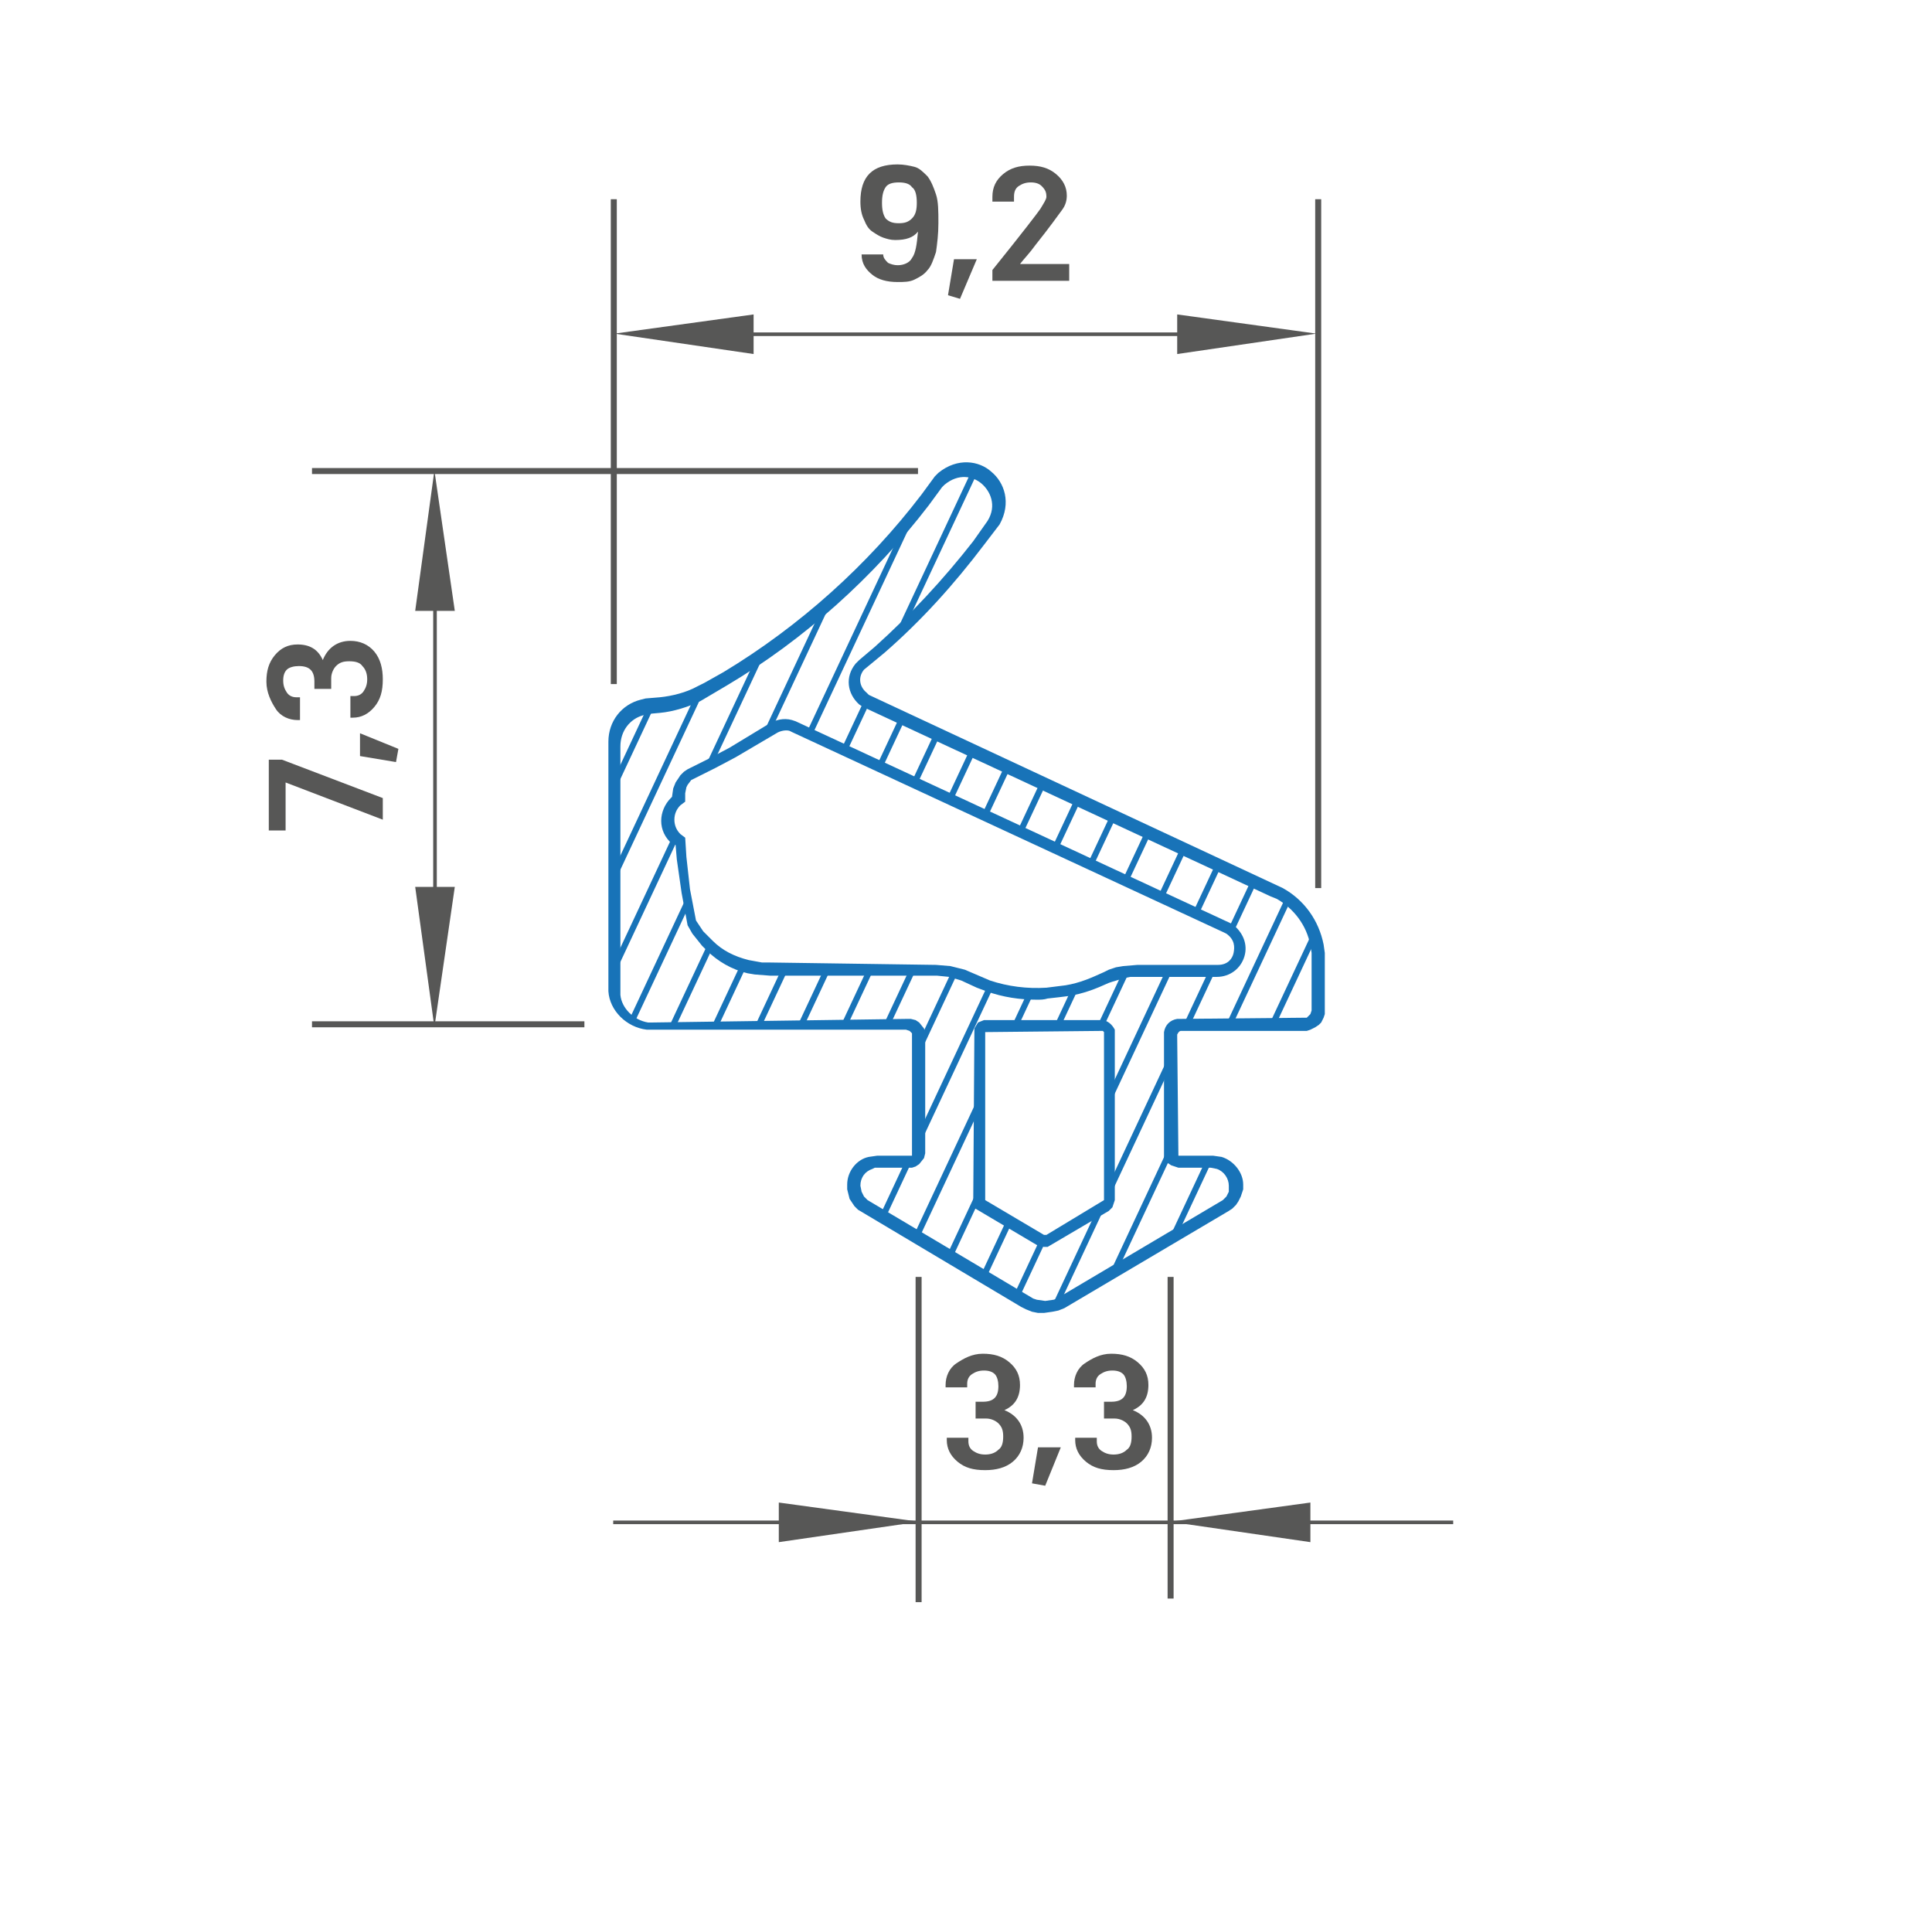 <?xml version="1.0" encoding="UTF-8"?> <!-- Generator: Adobe Illustrator 24.0.2, SVG Export Plug-In . SVG Version: 6.00 Build 0) --> <svg xmlns="http://www.w3.org/2000/svg" xmlns:xlink="http://www.w3.org/1999/xlink" x="0px" y="0px" viewBox="0 0 161 160.5" style="enable-background:new 0 0 161 160.5;" xml:space="preserve"> <style type="text/css"> .st0{fill:#575756;} .st1{fill:#1873B8;} .st2{clip-path:url(#SVGID_2_);} </style> <g id="Слой_1"> </g> <g id="Слой_2"> <g> <rect x="97.3" y="106.4" class="st0" width="0.5" height="26.8"></rect> </g> <g> <rect x="76.3" y="106.4" class="st0" width="0.5" height="27.1"></rect> </g> <g> <g> <rect x="51.1" y="126.7" class="st0" width="70" height="0.3"></rect> </g> <g> <polygon class="st0" points="76.6,126.8 64.9,128.5 64.9,125.2 "></polygon> </g> <g> <polygon class="st0" points="97.5,126.8 109.2,125.2 109.2,128.5 "></polygon> </g> </g> <g> <path class="st0" d="M81.9,112.8c0.9,0,1.6,0.2,2.2,0.7s0.9,1.1,0.9,1.9c0,1-0.4,1.7-1.3,2.1c1,0.4,1.6,1.2,1.6,2.3 c0,0.8-0.3,1.5-0.9,2c-0.6,0.5-1.4,0.7-2.3,0.7c-1,0-1.7-0.2-2.3-0.7c-0.6-0.5-0.9-1.1-0.9-1.8v-0.2h1.8v0.3 c0,0.3,0.1,0.6,0.4,0.8c0.3,0.2,0.6,0.3,1,0.3c0.4,0,0.8-0.1,1.1-0.4c0.3-0.2,0.4-0.6,0.4-1.1c0-0.5-0.1-0.8-0.4-1.1 c-0.2-0.2-0.6-0.4-1-0.4h-0.9v-1.4h0.6c0.9,0,1.3-0.4,1.3-1.3c0-0.4-0.1-0.8-0.3-1s-0.5-0.3-0.9-0.3c-0.4,0-0.7,0.1-1,0.3 s-0.4,0.5-0.4,0.8v0.3h-1.8v-0.2c0-0.7,0.3-1.4,0.9-1.8S81,112.8,81.9,112.8z"></path> <path class="st0" d="M86,123.6l0.5-3h1.9l-1.3,3.2L86,123.6z"></path> <path class="st0" d="M92.6,112.8c0.9,0,1.6,0.2,2.2,0.7s0.9,1.1,0.9,1.9c0,1-0.4,1.7-1.3,2.1c1,0.4,1.6,1.2,1.6,2.3 c0,0.8-0.3,1.5-0.9,2c-0.6,0.5-1.4,0.7-2.3,0.7c-1,0-1.7-0.2-2.3-0.7c-0.6-0.5-0.9-1.1-0.9-1.8v-0.2h1.8v0.3 c0,0.3,0.1,0.6,0.4,0.8c0.3,0.2,0.6,0.3,1,0.3c0.4,0,0.8-0.1,1.1-0.4c0.3-0.2,0.4-0.6,0.4-1.1c0-0.5-0.1-0.8-0.4-1.1 c-0.2-0.2-0.6-0.4-1-0.4h-0.9v-1.4h0.6c0.9,0,1.3-0.4,1.3-1.3c0-0.4-0.1-0.8-0.3-1s-0.5-0.3-0.9-0.3c-0.4,0-0.7,0.1-1,0.3 s-0.4,0.5-0.4,0.8v0.3h-1.8v-0.2c0-0.7,0.3-1.4,0.9-1.8S91.7,112.8,92.6,112.8z"></path> </g> <g> <rect x="109.6" y="16.6" class="st0" width="0.5" height="57.4"></rect> </g> <g> <rect x="50.9" y="16.6" class="st0" width="0.5" height="40.4"></rect> </g> <g> <g> <rect x="58.8" y="27.7" class="st0" width="42.2" height="0.3"></rect> </g> <g> <polygon class="st0" points="109.7,27.8 98.1,29.5 98.1,26.2 "></polygon> </g> <g> <polygon class="st0" points="51.2,27.8 62.8,26.2 62.8,29.5 "></polygon> </g> </g> <g> <path class="st0" d="M74.6,20c-0.4,0-0.7-0.1-1-0.2c-0.3-0.1-0.6-0.3-0.9-0.5s-0.5-0.5-0.7-1c-0.2-0.4-0.3-0.9-0.3-1.5 c0-2.1,1-3.1,3.1-3.1c0.5,0,1,0.1,1.4,0.2s0.7,0.4,1.1,0.8c0.3,0.4,0.5,0.9,0.7,1.5c0.2,0.6,0.2,1.4,0.2,2.4 c0,0.9-0.1,1.7-0.2,2.4c-0.2,0.6-0.4,1.2-0.7,1.5c-0.3,0.4-0.7,0.6-1.1,0.8c-0.4,0.2-0.9,0.2-1.4,0.2c-0.9,0-1.6-0.2-2.1-0.6 s-0.9-0.9-0.9-1.7h1.8c0,0.3,0.2,0.5,0.4,0.7c0.2,0.1,0.5,0.2,0.8,0.2c0.5,0,1-0.2,1.2-0.6c0.3-0.4,0.4-1.1,0.5-2.2 C76.1,19.8,75.5,20,74.6,20z M74.9,18.6c0.5,0,0.8-0.1,1.1-0.4s0.4-0.7,0.4-1.3c0-0.6-0.1-1.1-0.4-1.3c-0.2-0.3-0.6-0.4-1.1-0.4 c-0.5,0-0.9,0.1-1.1,0.4s-0.3,0.7-0.3,1.3c0,0.6,0.1,1,0.3,1.3C74.1,18.5,74.4,18.6,74.9,18.6z"></path> <path class="st0" d="M79,24.6l0.5-3h1.9L80,24.9L79,24.6z"></path> <path class="st0" d="M82.7,23.4v-0.9c2.5-3.1,3.8-4.8,4-5.1c0.3-0.5,0.5-0.8,0.5-1c0-0.4-0.1-0.6-0.4-0.9 c-0.2-0.2-0.5-0.3-0.9-0.3c-0.4,0-0.7,0.1-1,0.3c-0.3,0.2-0.4,0.5-0.4,0.9v0.4h-1.8v-0.4c0-0.8,0.3-1.4,0.9-1.9 c0.6-0.5,1.3-0.7,2.2-0.7c0.9,0,1.6,0.2,2.2,0.7c0.6,0.5,0.9,1.1,0.9,1.8c0,0.4-0.1,0.8-0.4,1.2c-0.3,0.4-1,1.4-2.2,2.9 c-0.5,0.7-1,1.2-1.3,1.6h4.1v1.4H82.7z"></path> </g> <g> <rect x="26" y="39" class="st0" width="50.5" height="0.5"></rect> </g> <g> <rect x="26" y="85.1" class="st0" width="22.7" height="0.5"></rect> </g> <g> <g> <rect x="36.1" y="48.8" class="st0" width="0.3" height="28.1"></rect> </g> <g> <polygon class="st0" points="36.2,39.2 37.9,50.9 34.6,50.9 "></polygon> </g> <g> <polygon class="st0" points="36.2,85.6 34.6,73.9 37.9,73.9 "></polygon> </g> </g> <g> <path class="st0" d="M22.4,69.2v-5.9h1.1l8.4,3.2v1.8l-8.1-3.1v4H22.4z"></path> <path class="st0" d="M33,63.5l-3-0.5v-1.9l3.2,1.3L33,63.5z"></path> <path class="st0" d="M22.2,56.8c0-0.9,0.2-1.6,0.7-2.2s1.1-0.9,1.9-0.9c1,0,1.7,0.4,2.1,1.3c0.4-1,1.2-1.6,2.3-1.6 c0.8,0,1.5,0.3,2,0.9c0.5,0.6,0.7,1.4,0.7,2.3c0,1-0.2,1.7-0.7,2.3c-0.5,0.6-1.1,0.9-1.8,0.9h-0.2v-1.8h0.3c0.3,0,0.6-0.1,0.8-0.4 c0.2-0.3,0.3-0.6,0.3-1c0-0.4-0.1-0.8-0.4-1.1c-0.2-0.3-0.6-0.4-1.1-0.4c-0.5,0-0.8,0.1-1.1,0.4c-0.2,0.2-0.4,0.6-0.4,1v0.9h-1.4 v-0.6c0-0.9-0.4-1.3-1.3-1.3c-0.4,0-0.8,0.1-1,0.3s-0.3,0.5-0.3,0.9c0,0.4,0.1,0.7,0.3,1s0.5,0.4,0.8,0.4H25V60h-0.2 c-0.7,0-1.4-0.3-1.8-0.9S22.2,57.7,22.2,56.8z"></path> </g> <g> <path class="st1" d="M87,109.4l-0.5,0l-0.5-0.1l-0.5-0.2l-0.4-0.2l-13.6-8.1l-0.3-0.3l-0.2-0.3l-0.2-0.3l-0.1-0.4l-0.1-0.4l0-0.4 c0-1.1,0.8-2.1,1.8-2.3l0.7-0.1l2.9,0l0-0.2l0-10l-0.2-0.2l-0.3-0.1l-21.2,0l-0.4,0c-1.7-0.2-3.1-1.6-3.2-3.2l0-0.4l0-20.4 c0-1.7,1.1-3.1,2.7-3.5l0.4-0.1l1.2-0.1c1-0.1,2.2-0.4,3.1-0.9l0.6-0.3l1.6-0.9c6.3-3.8,12-8.9,16.5-14.8l1.1-1.5l0.3-0.3 c1.6-1.3,3.4-1,4.4-0.1c1.1,0.9,1.7,2.6,0.7,4.4l-1.3,1.7c-2.5,3.3-5.2,6.3-8.3,9L72,55.8c-0.5,0.6-0.4,1.4,0.2,1.9l0.2,0.2 L106.9,74c1.8,1,3,2.7,3.4,4.7l0.1,0.7l0,0.6l0,4.2l0,0.3l-0.1,0.3l-0.2,0.4l-0.2,0.2l-0.3,0.2l-0.4,0.2l-0.3,0.1l-0.2,0l-10.3,0 c-0.1,0-0.2,0.1-0.3,0.3l0,0.2l0.1,9.9l0.2,0l2.7,0l0.7,0.1c1,0.3,1.8,1.3,1.8,2.3l0,0.4l-0.2,0.6l-0.2,0.4l-0.2,0.3l-0.3,0.3 l-0.3,0.2l-13.7,8.1l-0.5,0.2l-0.5,0.1L87,109.4z M75.6,84.9l0.3,0l0.4,0.1l0.3,0.2l0.4,0.5l0.1,0.3l0,0.2l0,9.9L77,96.5L76.6,97 l-0.3,0.2L76,97.3l-3.1,0l-0.2,0.1c-0.6,0.2-1,0.7-1,1.4l0.1,0.5l0.2,0.4l0.3,0.3l13.8,8.2l0.3,0.1l0.7,0.1l0.7-0.1l0.3-0.1 l0.3-0.2l13.5-8l0.3-0.3l0.2-0.4l0-0.2v-0.3c0-0.6-0.4-1.2-1-1.4l-0.5-0.1l-2.7,0l-0.6-0.2l-0.3-0.2L97,96.5L97,96.2l0-9.9l0-0.3 c0.1-0.6,0.5-1,1.1-1.1l0.3,0l10.5-0.1l0.3-0.3l0.1-0.3l0-0.2l0-4.6l-0.1-0.6c-0.3-1.7-1.4-3.1-2.8-3.9l-0.5-0.2l-34-15.8 l-0.3-0.2c-1-0.9-1.2-2.3-0.3-3.4l0.3-0.3l1.3-1.1c3-2.7,5.7-5.6,8.2-8.8l1.2-1.7c0.8-1.3,0.2-2.5-0.5-3.1 c-0.7-0.6-1.9-0.9-3.1,0.1l-0.2,0.2l-1.1,1.5c-4.6,6-10.4,11.2-16.8,15l-2.2,1.3c-1,0.5-2.3,0.9-3.4,1l-1.1,0.1l-0.3,0.1 c-1.1,0.3-1.9,1.3-1.9,2.6l0,20.7c0.1,1.1,1.1,2.1,2.3,2.3l0.4,0L75.6,84.9z M87,103.9l-0.5-0.1l-5.4-3.2l0.1-14.9l0.3-0.5 l0.5-0.2l0.2,0l9.6,0c0.5,0,0.9,0.4,1.1,0.8l0,0.2l0,14l-0.2,0.6l-0.3,0.3l-5.1,3L87,103.9z M87,102.9L87,102.9l0.2,0l4.8-2.9 l0-14c0,0-0.1-0.1-0.1-0.1L82.1,86l0,0.1l0,13.9L87,102.9z M86.4,83.3c-1.4,0-2.8-0.2-4.2-0.7l-0.8-0.3l-1.3-0.6l-1-0.3l-1-0.1 l-13.9,0l-1.3-0.1l-0.6-0.1c-1.3-0.3-2.5-1-3.4-1.9l-0.4-0.4l-0.4-0.5l-0.4-0.5l-0.4-0.7l-0.5-2.7l-0.4-2.8l-0.1-1.2L56,70.3 c-0.6-0.5-0.9-1.2-0.9-1.9c0-0.7,0.3-1.4,0.8-1.9l0.1-0.1l0.1-0.7l0.2-0.5l0.2-0.3l0.2-0.3l0.3-0.3l0.3-0.2l1.8-0.9l1.7-0.9l3.3-2 c0.5-0.3,1.2-0.5,1.9-0.3l0.3,0.1L102.7,77c0.9,0.7,1.3,1.7,1,2.7c-0.3,1-1.2,1.7-2.3,1.7l-7.2,0l-0.5,0.1l-1,0.3l-0.3,0.1 c-1.1,0.5-2.1,0.9-3.4,1.1l-0.8,0.1l-0.9,0.1C87,83.3,86.7,83.3,86.4,83.3z M78,80.4l1.2,0.1l1.2,0.3l2.1,0.9 c1.5,0.5,3.1,0.7,4.7,0.6l0.8-0.1l0.8-0.1c1.2-0.2,2.1-0.6,3.2-1.1l0.4-0.2l0.6-0.2l0.6-0.1l1.2-0.1l6.7,0c0.8,0,1.2-0.5,1.3-1 c0.1-0.5,0.1-1.1-0.6-1.6l-0.2-0.1L66,61l-0.2-0.1c-0.3-0.1-0.8,0-1.1,0.2l-3.4,2l-1.7,0.9l-2,1l-0.3,0.4l-0.1,0.2l-0.1,0.5l0,0.7 l-0.4,0.3c-0.3,0.3-0.5,0.7-0.5,1.2c0,0.5,0.2,0.9,0.5,1.2l0.4,0.3l0.1,1.6l0.3,2.7l0.5,2.6l0.6,0.9l0.8,0.8 c0.8,0.8,1.8,1.3,3,1.6l1.1,0.2l0.6,0L78,80.4z"></path> </g> <g> <defs> <path id="SVGID_1_" d="M109.8,79.4l-0.1-0.6c-0.4-1.8-1.5-3.4-3.1-4.3l-0.5-0.3l-34-15.8l-0.3-0.2c-0.8-0.7-0.9-1.8-0.2-2.7 l0.2-0.2l1.3-1.1c3.1-2.7,5.8-5.6,8.3-8.9l1-1.4l0.2-0.3c1.7-2.9-1.7-5.8-4.3-3.7l-0.3,0.3L77,41.6c-4.5,5.9-10.3,11.1-16.6,14.9 l-1.6,1l-0.6,0.3c-1,0.5-2.2,0.8-3.3,0.9l-0.7,0l-0.4,0l-0.4,0.1c-1.4,0.4-2.3,1.6-2.3,3.1l0,20.3l0,0.4c0.1,1.4,1.3,2.6,2.7,2.7 l0.4,0h21.3l0.2,0l0.2,0.1l0.2,0.1l0.1,0.2l0.1,0.2l0.1,0.2l0,0.2v9.8l0,0.2l-0.1,0.2l-0.1,0.1l-0.1,0.1L76,96.8l-0.2,0h-2.8 l-0.3,0l-0.3,0.1c-0.8,0.2-1.4,1-1.4,1.8l0,0.3l0.1,0.3l0.1,0.3l0.2,0.3l0.2,0.2l0.2,0.2l0.2,0.2l13.3,7.9l0.4,0.2l0.4,0.1 l0.4,0.1l0.4,0l0.4,0l0.4-0.1l0.4-0.1l0.4-0.2l13.3-7.9l0.2-0.2l0.2-0.2l0.2-0.2l0.2-0.3l0.1-0.3l0.1-0.3v-0.3 c0-0.8-0.6-1.6-1.4-1.8l-0.3-0.1l-0.3,0c0,0-2.8,0-2.8,0l-0.2,0l-0.2-0.1l-0.1-0.1l-0.1-0.1l-0.1-0.2l0-0.2v-9.8l0-0.2 c0.1-0.4,0.3-0.6,0.7-0.7l0.2,0h10.1l0.2,0l0.2-0.1l0.2-0.1l0.2-0.2l0.2-0.2l0.1-0.2l0.1-0.2l0-0.2V80L109.8,79.4z M92.4,99.9 l0,0.2l-0.1,0.2l-0.1,0.1l-0.1,0.1l-4.8,2.8l-0.2,0.1l-0.2,0l-0.2,0l-0.2-0.1l-5.1-3V86l0-0.2l0.1-0.2l0.1-0.1l0.1-0.1l0.2-0.1 l0.2,0h9.5c0.3,0,0.5,0.2,0.6,0.5l0,0.2V99.9z M101.4,80.9h-6.6l-0.6,0L93.6,81L93,81.1l-0.5,0.2c-1.3,0.6-2.3,1-3.6,1.3L88,82.7 l-0.8,0.1c-1.6,0.1-3.3-0.1-4.9-0.6l-0.8-0.3l-0.7-0.3l-0.5-0.2l-0.6-0.2L79.1,81l-0.6-0.1l-0.6,0H64.1l-0.6,0l-0.6-0.1l-0.6-0.1 c-1.2-0.3-2.3-0.9-3.2-1.7l-0.4-0.4L58.2,78l-0.3-0.5L57.6,77l-0.3-1.4L57,74.3l-0.2-1.4l-0.2-1.4l-0.1-1.4l-0.2-0.2 c-0.9-0.8-0.9-2.3,0-3.1l0.2-0.2l0-0.5l0.1-0.3l0.1-0.3l0.2-0.3l0.2-0.3l0.2-0.2l0.3-0.2l1.7-0.9l1.7-0.9l1.7-1l1.7-1 c0.4-0.3,1-0.4,1.5-0.2l0.3,0.1l35.9,16.7l0.3,0.2C104,78.5,103.3,80.8,101.4,80.9z"></path> </defs> <clipPath id="SVGID_2_"> <use xlink:href="#SVGID_1_" style="overflow:visible;"></use> </clipPath> <g class="st2"> <g> <rect x="-55.3" y="76" transform="matrix(0.424 -0.906 0.906 0.424 -67.168 46.92)" class="st1" width="117.1" height="0.5"></rect> </g> <g> <rect x="-51.7" y="76" transform="matrix(0.424 -0.906 0.906 0.424 -65.129 50.124)" class="st1" width="117.1" height="0.5"></rect> </g> <g> <rect x="-48.1" y="76" transform="matrix(0.424 -0.906 0.906 0.424 -63.058 53.38)" class="st1" width="117.1" height="0.5"></rect> </g> <g> <rect x="-44.6" y="76" transform="matrix(0.424 -0.906 0.906 0.424 -61.02 56.584)" class="st1" width="117.1" height="0.5"></rect> </g> <g> <rect x="-41" y="76" transform="matrix(0.424 -0.906 0.906 0.424 -58.948 59.839)" class="st1" width="117.1" height="0.5"></rect> </g> <g> <rect x="-37.5" y="76" transform="matrix(0.424 -0.906 0.906 0.424 -56.91 63.043)" class="st1" width="117.1" height="0.5"></rect> </g> <g> <rect x="-33.9" y="76" transform="matrix(0.424 -0.906 0.906 0.424 -54.838 66.299)" class="st1" width="117.1" height="0.5"></rect> </g> <g> <rect x="-30.3" y="76" transform="matrix(0.424 -0.906 0.906 0.424 -52.8 69.502)" class="st1" width="117.1" height="0.5"></rect> </g> <g> <rect x="-26.7" y="76" transform="matrix(0.424 -0.906 0.906 0.424 -50.728 72.758)" class="st1" width="117.1" height="0.5"></rect> </g> <g> <rect x="-23.2" y="76" transform="matrix(0.424 -0.906 0.906 0.424 -48.69 75.962)" class="st1" width="117.1" height="0.5"></rect> </g> <g> <rect x="-19.6" y="76" transform="matrix(0.424 -0.906 0.906 0.424 -46.618 79.217)" class="st1" width="117.1" height="0.5"></rect> </g> <g> <rect x="-16.1" y="76" transform="matrix(0.424 -0.906 0.906 0.424 -44.58 82.421)" class="st1" width="117.1" height="0.5"></rect> </g> <g> <rect x="-12.5" y="76" transform="matrix(0.424 -0.906 0.906 0.424 -42.508 85.677)" class="st1" width="117.1" height="0.5"></rect> </g> <g> <rect x="-8.9" y="76" transform="matrix(0.424 -0.906 0.906 0.424 -40.47 88.88)" class="st1" width="117.1" height="0.5"></rect> </g> <g> <rect x="-5.3" y="76" transform="matrix(0.424 -0.906 0.906 0.424 -38.398 92.136)" class="st1" width="117.1" height="0.5"></rect> </g> <g> <rect x="-1.8" y="76" transform="matrix(0.424 -0.906 0.906 0.424 -36.36 95.34)" class="st1" width="117.1" height="0.5"></rect> </g> <g> <rect x="1.8" y="76" transform="matrix(0.424 -0.906 0.906 0.424 -34.288 98.595)" class="st1" width="117.1" height="0.5"></rect> </g> <g> <rect x="5.3" y="76" transform="matrix(0.424 -0.906 0.906 0.424 -32.25 101.799)" class="st1" width="117.1" height="0.5"></rect> </g> <g> <rect x="8.9" y="76" transform="matrix(0.424 -0.906 0.906 0.424 -30.178 105.055)" class="st1" width="117.1" height="0.5"></rect> </g> <g> <rect x="12.5" y="76" transform="matrix(0.424 -0.906 0.906 0.424 -28.14 108.259)" class="st1" width="117.1" height="0.5"></rect> </g> <g> <rect x="16" y="76" transform="matrix(0.424 -0.906 0.906 0.424 -26.068 111.514)" class="st1" width="117.1" height="0.5"></rect> </g> <g> <rect x="19.6" y="76" transform="matrix(0.424 -0.906 0.906 0.424 -24.03 114.718)" class="st1" width="117.1" height="0.5"></rect> </g> <g> <rect x="23.2" y="76" transform="matrix(0.424 -0.906 0.906 0.424 -21.958 117.973)" class="st1" width="117.1" height="0.5"></rect> </g> <g> <rect x="26.7" y="76" transform="matrix(0.424 -0.906 0.906 0.424 -19.92 121.177)" class="st1" width="117.1" height="0.5"></rect> </g> <g> <rect x="30.3" y="76" transform="matrix(0.424 -0.906 0.906 0.424 -17.848 124.433)" class="st1" width="117.1" height="0.5"></rect> </g> <g> <rect x="33.8" y="76" transform="matrix(0.424 -0.906 0.906 0.424 -15.81 127.637)" class="st1" width="117.1" height="0.5"></rect> </g> <g> <rect x="37.4" y="76" transform="matrix(0.424 -0.906 0.906 0.424 -13.738 130.892)" class="st1" width="117.1" height="0.5"></rect> </g> <g> <rect x="41" y="76" transform="matrix(0.424 -0.906 0.906 0.424 -11.7 134.096)" class="st1" width="117.1" height="0.5"></rect> </g> <g> <rect x="44.6" y="76" transform="matrix(0.424 -0.906 0.906 0.424 -9.628 137.351)" class="st1" width="117.1" height="0.5"></rect> </g> <g> <rect x="48.1" y="76" transform="matrix(0.424 -0.906 0.906 0.424 -7.59 140.555)" class="st1" width="117.1" height="0.5"></rect> </g> <g> <rect x="51.7" y="76" transform="matrix(0.424 -0.906 0.906 0.424 -5.519 143.811)" class="st1" width="117.1" height="0.5"></rect> </g> <g> <rect x="55.2" y="76" transform="matrix(0.424 -0.906 0.906 0.424 -3.48 147.015)" class="st1" width="117.1" height="0.5"></rect> </g> <g> <rect x="58.8" y="76" transform="matrix(0.424 -0.906 0.906 0.424 -1.409 150.27)" class="st1" width="117.1" height="0.5"></rect> </g> <g> <rect x="62.4" y="76" transform="matrix(0.424 -0.906 0.906 0.424 0.63 153.474)" class="st1" width="117.1" height="0.5"></rect> </g> <g> <rect x="66" y="76" transform="matrix(0.424 -0.906 0.906 0.424 2.701 156.73)" class="st1" width="117.1" height="0.5"></rect> </g> <g> <rect x="69.5" y="76" transform="matrix(0.424 -0.906 0.906 0.424 4.74 159.933)" class="st1" width="117.1" height="0.5"></rect> </g> <g> <rect x="73.1" y="76" transform="matrix(0.424 -0.906 0.906 0.424 6.811 163.189)" class="st1" width="117.1" height="0.5"></rect> </g> <g> <rect x="76.6" y="76" transform="matrix(0.424 -0.906 0.906 0.424 8.85 166.393)" class="st1" width="117.1" height="0.5"></rect> </g> <g> <rect x="80.2" y="76" transform="matrix(0.424 -0.906 0.906 0.424 10.921 169.648)" class="st1" width="117.1" height="0.5"></rect> </g> <g> <rect x="83.8" y="76" transform="matrix(0.424 -0.906 0.906 0.424 12.96 172.852)" class="st1" width="117.1" height="0.5"></rect> </g> <g> <rect x="87.4" y="76" transform="matrix(0.424 -0.906 0.906 0.424 15.031 176.108)" class="st1" width="117.1" height="0.5"></rect> </g> <g> <rect x="90.9" y="76" transform="matrix(0.424 -0.906 0.906 0.424 17.07 179.311)" class="st1" width="117.1" height="0.5"></rect> </g> </g> </g> <g> </g> <g> </g> <g> </g> <g> </g> <g> </g> <g> </g> </g> </svg> 